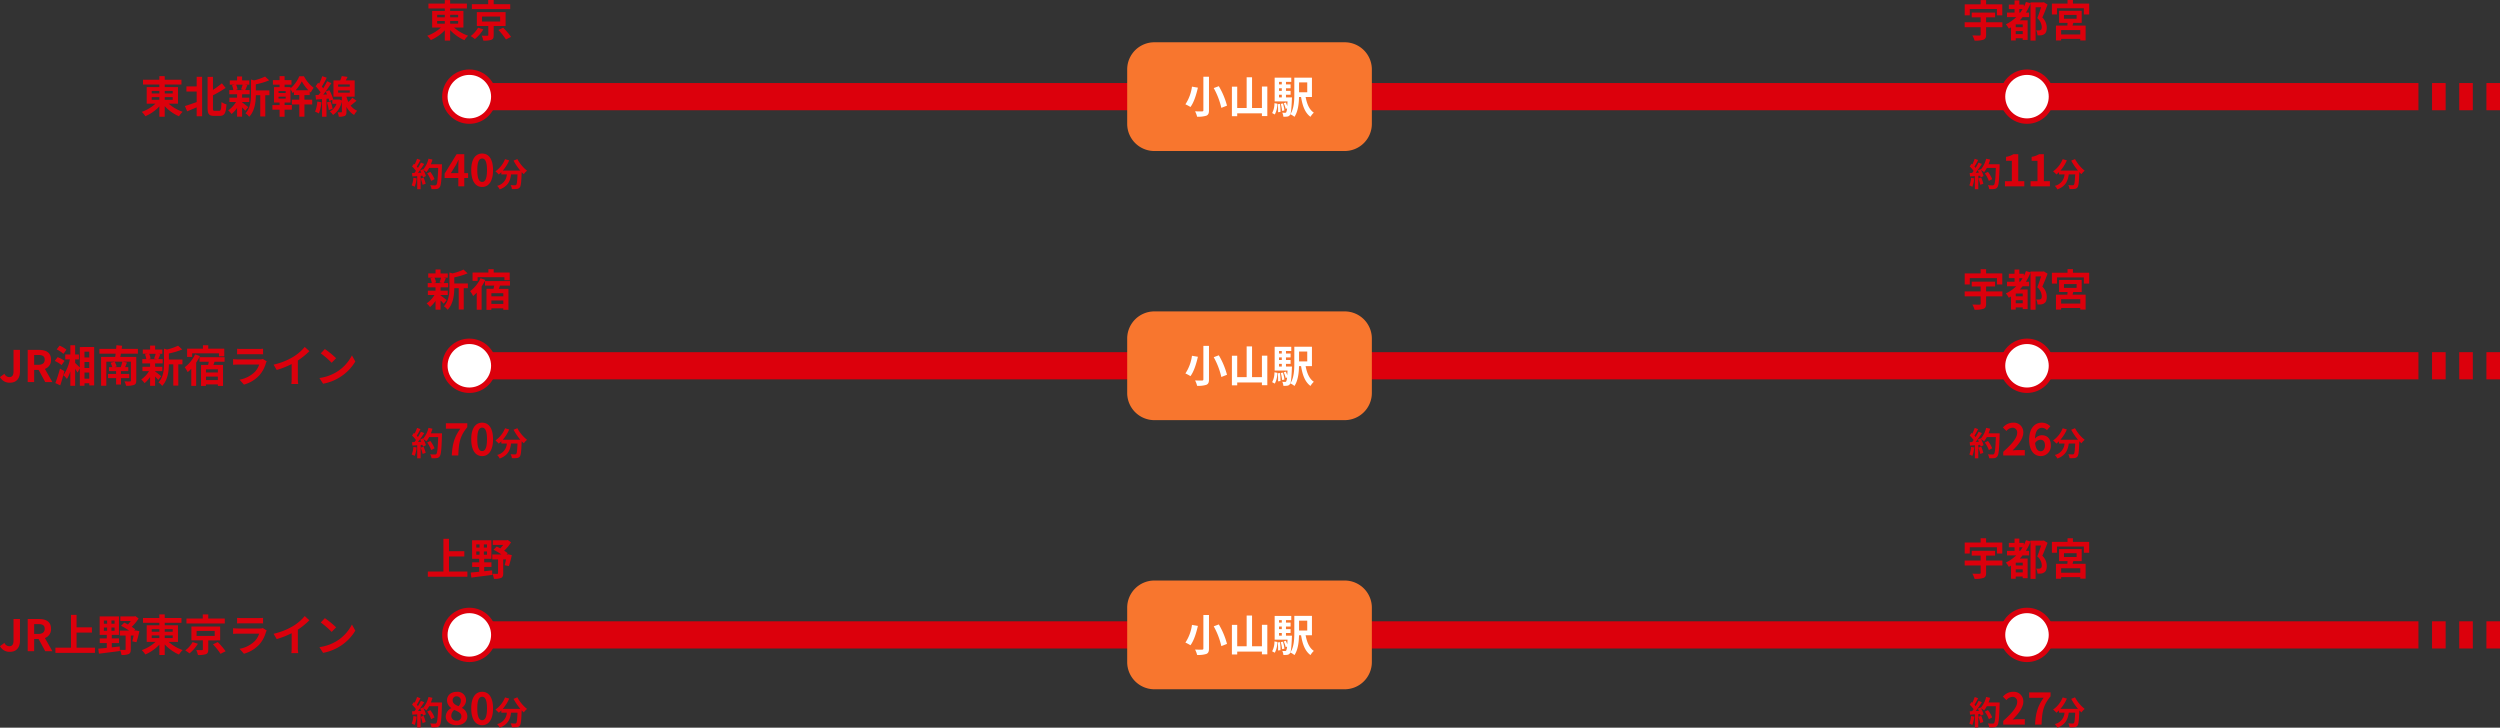 <svg xmlns="http://www.w3.org/2000/svg" width="919.648" height="267.68" viewBox="0 0 919.648 267.68">
  <rect x="0" y="0" width="919.648" height="267.68" fill="#333333" stroke="none"/>
  <g id="グループ_4957" data-name="グループ 4957" transform="translate(17338.648 -3136.448)">
    <path id="パス_5902" data-name="パス 5902" d="M-75.84-5.824h2.816v.976H-75.84Zm0-2.288h2.816v.944H-75.84Zm7.728,0v.944h-2.944v-.944Zm0,3.264h-2.944v-.976h2.944Zm1.936,1.424V-9.536h-4.88v-.912h6.16v-1.776h-6.16v-1.312h-1.968v1.312H-79.04v1.776h6.016v.912H-77.68v6.112h3.232A14.472,14.472,0,0,1-79.488-.4a10.417,10.417,0,0,1,1.312,1.6,15.613,15.613,0,0,0,5.152-3.616V1.392h1.968V-2.5a15.858,15.858,0,0,0,5.248,3.728,8.38,8.38,0,0,1,1.36-1.648,15.255,15.255,0,0,1-5.168-3.008Zm6.88-6.352h-3.776v1.9H-59.3V-4c-1.616.576-3.248,1.136-4.336,1.456l.848,1.952c1.04-.432,2.272-.944,3.488-1.472v3.28h2V-13.3h-2ZM-52.64-.8c-.576,0-.672-.112-.672-1.008V-6.48A47.3,47.3,0,0,0-48.656-9.2l-1.376-1.712a31.808,31.808,0,0,1-3.28,2.432v-4.8H-55.28V-1.84c0,2.256.528,2.912,2.352,2.912h2.144c1.792,0,2.256-1.168,2.448-4.224a5.6,5.6,0,0,1-1.824-.864C-50.272-1.44-50.368-.8-50.976-.8Zm10.256-9.616a11.96,11.96,0,0,1-.592,1.76l1.056.224h-3.136l.8-.224a6.309,6.309,0,0,0-.544-1.76Zm-.208,6.384h2.64v-1.6h-2.64V-6.864h2.784V-8.432h-1.616c.224-.48.48-1.12.768-1.808l-.928-.176h1.648v-1.552h-2.656v-1.456h-1.84v1.456H-47.12v1.552h1.792l-.976.224a7.213,7.213,0,0,1,.48,1.76H-47.3v1.568h2.864v1.232h-2.816v1.6h2.432A10.5,10.5,0,0,1-47.7-.944,7.032,7.032,0,0,1-46.464.4a11.3,11.3,0,0,0,2.032-2.256V1.36h1.84V-2.048A14.973,14.973,0,0,1-41.424-.8l1.1-1.36c-.368-.288-1.7-1.344-2.272-1.744Zm10.048-4.256h-4.992v-2.24A25.928,25.928,0,0,0-32.624-12l-1.52-1.392a18.668,18.668,0,0,1-4.064,1.408l-1.12-.32v5.552c0,2.208-.192,4.928-2.032,6.88A4.385,4.385,0,0,1-40,1.424c2.112-2.192,2.448-5.568,2.464-7.952H-35.9V1.3h1.84V-6.528h1.52Zm9.632-.048a14.811,14.811,0,0,0,2.288-3.3,15.344,15.344,0,0,0,2.416,3.3Zm-3.648.992h-2.624v-.72h2.624Zm0,2.064h-2.624V-6h2.624Zm6.9-1.312h1.936v-1.28c.144.128.272.24.416.352a10.92,10.92,0,0,1,1.04-1.744,12.416,12.416,0,0,1-3.552-4.224h-1.744A11.8,11.8,0,0,1-24.8-9.04V-9.5h-2.16v-.9h2.544v-1.664H-26.96v-1.488H-28.8v1.488h-2.464V-10.4H-28.8v.9h-2.048V-3.84H-28.8v.928h-2.64v1.7h2.64V1.392h1.84V-1.216h2.672v-1.7H-26.96V-3.84h2.16v-4.9a8.34,8.34,0,0,1,.784,1.424c.16-.128.336-.272.5-.416v1.136h1.968V-4.88h-2.736v1.76h2.736V1.36h1.888V-3.12H-16.8V-4.88h-2.864Zm4.736,2.4A11.661,11.661,0,0,1-15.744-.48a7.992,7.992,0,0,1,1.392.672,14.686,14.686,0,0,0,.944-4.128Zm3.52.336a11.846,11.846,0,0,1,.7,2.784L-9.3-1.52a11.724,11.724,0,0,0-.784-2.736ZM-7.264-8.3h4.288v.848H-7.264Zm0-2.192h4.288v.816H-7.264Zm5.232,4.88A15.864,15.864,0,0,1-3.488-4.032a11.227,11.227,0,0,1-.7-1.824V-6h3.008v-5.968h-3.3c.24-.4.48-.848.7-1.3l-2.144-.3a12.813,12.813,0,0,1-.56,1.6h-2.5V-6h3.088v1.408l-.96-.384-.288.048H-9.264l.176-.08A13.916,13.916,0,0,0-10.512-8.4l-1.344.56c.176.32.352.672.512,1.024l-1.392.08c1.008-1.28,2.1-2.864,2.976-4.208l-1.552-.72a25.794,25.794,0,0,1-1.44,2.592,8.048,8.048,0,0,0-.512-.624,36.021,36.021,0,0,0,1.808-3.264l-1.648-.576a19.633,19.633,0,0,1-1.152,2.768c-.128-.112-.256-.224-.368-.336l-.928,1.28a14.725,14.725,0,0,1,1.824,2.24c-.24.336-.48.656-.72.944l-1.152.064.192,1.648,2.224-.176v6.5h1.632V-5.232l.8-.064c.1.352.192.672.24.944l1.12-.512v1.488H-7.84A5.6,5.6,0,0,1-10.32-.528,6.812,6.812,0,0,1-9.136.736,7.789,7.789,0,0,0-5.888-4.288v3.84c0,.16-.048.208-.256.224-.176,0-.768,0-1.312-.016a6.579,6.579,0,0,1,.448,1.616,4.821,4.821,0,0,0,2.176-.288c.512-.256.64-.7.64-1.52V-2.256A7.4,7.4,0,0,0-1.392.736,8.541,8.541,0,0,1-.272-.816a6.2,6.2,0,0,1-2.4-1.9C-2-3.216-1.232-3.872-.5-4.48Z" transform="translate(-17207 3178)" fill="#dc000c"/>
    <path id="パス_5903" data-name="パス 5903" d="M-127.968.224c2.544,0,3.664-1.824,3.664-4.048V-11.84h-2.368v7.824c0,1.632-.544,2.192-1.584,2.192a2,2,0,0,1-1.76-1.232l-1.632,1.2A3.909,3.909,0,0,0-127.968.224Zm8.88-10.192h1.536c1.52,0,2.352.432,2.352,1.712,0,1.264-.832,1.9-2.352,1.9h-1.536ZM-112.368,0l-2.768-4.848a3.389,3.389,0,0,0,2.256-3.408c0-2.72-1.968-3.584-4.448-3.584h-4.128V0h2.368V-4.48h1.648L-115.008,0Zm5.168-11.92a10.866,10.866,0,0,0-2.528-1.488l-1.072,1.392a9.948,9.948,0,0,1,2.48,1.632Zm-.7,4.144a9.882,9.882,0,0,0-2.56-1.392l-1.04,1.392a10.76,10.76,0,0,1,2.5,1.536Zm-1.68,2.816a50.676,50.676,0,0,1-1.7,5.328l1.792.848c.528-1.584,1.088-3.5,1.52-5.248Zm9.008,3.7V-3.5h1.76v2.24Zm1.76-9.92v2.128h-1.76v-2.128Zm0,6h-1.76V-7.376h1.76Zm-3.472-7.712V-5.36c-.352-.368-1.168-1.168-1.728-1.68v-1.3h1.392V-10.16h-1.392v-3.392h-1.76v3.392h-1.872v1.824h1.7a15.461,15.461,0,0,1-2.384,5.808,8.3,8.3,0,0,1,1.3,1.392,12.028,12.028,0,0,0,1.264-2.8V1.376h1.76v-6.24a15.382,15.382,0,0,1,.88,1.392l.848-1.568V1.344h1.712v-.9h1.76v.768h1.792V-12.9Zm21.36,2.448v-1.776H-86.88c.048-.384.112-.784.16-1.152l-2.112-.192c-.016.416-.048.864-.08,1.344h-6.16v1.776H-89.1c-.048.432-.112.816-.176,1.2h-5.184V1.344h1.92V-7.5h5.9a14.9,14.9,0,0,1-.608,2h-2.336l.848-.24a9.612,9.612,0,0,0-.72-1.744l-1.5.368A11.949,11.949,0,0,1-90.336-5.5h-1.232v1.472h2.624v1.04H-91.9v1.536h2.96V.912h1.792V-1.456H-84.1V-2.992h-3.056v-1.04h2.7V-5.5h-1.168c.224-.512.448-1.088.672-1.68l-1.6-.32h3.056V-.576c0,.256-.08.336-.368.336-.24.016-1.248.016-2.016-.032a6.2,6.2,0,0,1,.608,1.616A8.587,8.587,0,0,0-82.4,1.072c.656-.272.88-.7.88-1.632V-9.248h-5.872c.08-.384.16-.768.224-1.2Zm6.544.032a11.959,11.959,0,0,1-.592,1.76l1.056.224h-3.136l.8-.224a6.309,6.309,0,0,0-.544-1.76Zm-.208,6.384h2.64v-1.6h-2.64V-6.864h2.784V-8.432h-1.616c.224-.48.48-1.12.768-1.808l-.928-.176h1.648v-1.552h-2.656v-1.456h-1.84v1.456H-79.12v1.552h1.792l-.976.224a7.214,7.214,0,0,1,.48,1.76H-79.3v1.568h2.864v1.232h-2.816v1.6h2.432A10.5,10.5,0,0,1-79.7-.944,7.032,7.032,0,0,1-78.464.4a11.3,11.3,0,0,0,2.032-2.256V1.36h1.84V-2.048A14.974,14.974,0,0,1-73.424-.8l1.1-1.36c-.368-.288-1.7-1.344-2.272-1.744Zm10.048-4.256h-4.992v-2.24A25.928,25.928,0,0,0-64.624-12l-1.52-1.392a18.668,18.668,0,0,1-4.064,1.408l-1.12-.32v5.552c0,2.208-.192,4.928-2.032,6.88A4.385,4.385,0,0,1-72,1.424c2.112-2.192,2.448-5.568,2.464-7.952H-67.9V1.3h1.84V-6.528h1.52Zm3.584-2.3H-51.1v1.12h1.952V-12.3H-55.04v-1.232h-1.952V-12.3h-5.824v3.056h1.856Zm1.072.4A12.285,12.285,0,0,1-63.7-5.456a12.2,12.2,0,0,1,1.088,1.792A11.771,11.771,0,0,0-61.28-4.9V1.392h1.792V-7.152a18.471,18.471,0,0,0,1.376-2.432Zm8.384,6.64h-4.384V-4.7H-51.5Zm-4.384,2.8V-2.016H-51.5V-.752Zm6.848-6.736V-9.152h-9.216v1.664h3.408c-.08.4-.176.8-.256,1.184H-57.7V1.424h1.808V.864H-51.5v.544h1.888V-6.3h-3.536l.432-1.184Zm14.08-1.024a3.375,3.375,0,0,1-1.168.16h-7.92c-.5,0-1.184-.032-1.856-.1v2.08c.672-.064,1.472-.08,1.856-.08h7.728A6.941,6.941,0,0,1-37.968-3.68,10.783,10.783,0,0,1-43.52-.88l1.6,1.808a11.981,11.981,0,0,0,5.712-3.456A11.5,11.5,0,0,0-33.84-6.96a5.928,5.928,0,0,1,.3-.672Zm-9.472-1.7c.464-.032,1.152-.048,1.664-.048h6.128c.576,0,1.328.016,1.76.048v-2.064a15.085,15.085,0,0,1-1.728.08h-6.16a13.487,13.487,0,0,1-1.664-.08ZM-22.08-7.936a26.143,26.143,0,0,0,4.24-3.44l-1.712-1.552a16.887,16.887,0,0,1-4.176,3.616,24.581,24.581,0,0,1-7.28,2.9l1.152,1.952a31.282,31.282,0,0,0,5.5-2.176v5.248A17.918,17.918,0,0,1-24.464.7h2.528a11,11,0,0,1-.144-2.1Zm9.936-4.224-1.5,1.6a33.268,33.268,0,0,1,4,3.456l1.632-1.68A33.6,33.6,0,0,0-12.144-12.16Zm-2,10.656L-12.8.608A17.327,17.327,0,0,0-6.864-1.648a17.014,17.014,0,0,0,5.92-5.92L-2.192-9.824A15.172,15.172,0,0,1-8.016-3.6,16.491,16.491,0,0,1-14.144-1.5Z" transform="translate(-17207 3277)" fill="#dc000c"/>
    <path id="パス_5917" data-name="パス 5917" d="M-127.968.224c2.544,0,3.664-1.824,3.664-4.048V-11.84h-2.368v7.824c0,1.632-.544,2.192-1.584,2.192a2,2,0,0,1-1.76-1.232l-1.632,1.2A3.909,3.909,0,0,0-127.968.224Zm8.88-10.192h1.536c1.52,0,2.352.432,2.352,1.712,0,1.264-.832,1.9-2.352,1.9h-1.536ZM-112.368,0l-2.768-4.848a3.389,3.389,0,0,0,2.256-3.408c0-2.72-1.968-3.584-4.448-3.584h-4.128V0h2.368V-4.48h1.648L-115.008,0Zm8.88-1.312V-6.848h5.648V-8.784h-5.648V-13.36h-2.048V-1.312h-5.728V.608H-96.72v-1.92ZM-93.44-8.7h1.2v1.2h-1.2Zm0-2.592h1.2v1.184h-1.2Zm3.936,1.184h-1.152V-11.3H-89.5Zm0,2.608h-1.152V-8.7H-89.5Zm-1.024,4.512h2.656V-4.7h-2.656V-6h2.64v-6.816h-7.1V-6h2.624v1.3H-94.96v1.712h2.592v1.76c-1.184.128-2.256.208-3.12.288l.224,1.856c2.08-.272,4.976-.608,7.7-.992l-.048-1.664c-.976.112-1.952.224-2.912.32Zm8.864-4.64-.272.048H-82.3l.416-.464c-.352-.288-.816-.592-1.3-.928a15.641,15.641,0,0,0,2.528-3.072l-1.2-.864-.416.1h-5.1V-11.1h3.84a14.041,14.041,0,0,1-1.056,1.28c-.464-.256-.928-.48-1.36-.672L-87.12-9.328a20.184,20.184,0,0,1,2.928,1.744h-3.36v1.808h2.112V-.72c0,.208-.08.256-.32.256-.224.016-1.04.016-1.76-.032a7.379,7.379,0,0,1,.56,1.872,6.279,6.279,0,0,0,2.624-.32c.624-.288.8-.816.8-1.728v-5.1h1.04c-.16.8-.336,1.584-.5,2.144l1.536.32A32.414,32.414,0,0,0-80.384-7.36Zm5.824,1.808h2.816v.976H-75.84Zm0-2.288h2.816v.944H-75.84Zm7.728,0v.944h-2.944v-.944Zm0,3.264h-2.944v-.976h2.944Zm1.936,1.424V-9.536h-4.88v-.912h6.16v-1.776h-6.16v-1.312h-1.968v1.312H-79.04v1.776h6.016v.912H-77.68v6.112h3.232A14.472,14.472,0,0,1-79.488-.4a10.417,10.417,0,0,1,1.312,1.6,15.613,15.613,0,0,0,5.152-3.616V1.392h1.968V-2.5a15.858,15.858,0,0,0,5.248,3.728,8.38,8.38,0,0,1,1.36-1.648,15.255,15.255,0,0,1-5.168-3.008Zm17.216-8.592h-6.08v-1.536h-2.016v1.536h-6v1.808h14.1ZM-60.8-3.36A9.767,9.767,0,0,1-63.5-.288a13.831,13.831,0,0,1,1.552,1.1,14.5,14.5,0,0,0,3.1-3.552Zm1.472-4.1h6.656v1.84h-6.656Zm8.672,3.472v-5.1H-61.232v5.1h4.208V-.672c0,.208-.064.256-.352.272-.256.016-1.264,0-2.08-.032a7.64,7.64,0,0,1,.608,1.824A8.714,8.714,0,0,0-55.92,1.1c.7-.272.88-.752.88-1.712V-3.984ZM-53.3-2.528A24.068,24.068,0,0,1-50.528.96l1.872-.944a25.334,25.334,0,0,0-2.9-3.376ZM-34.96-8.512a3.375,3.375,0,0,1-1.168.16h-7.92c-.5,0-1.184-.032-1.856-.1v2.08c.672-.064,1.472-.08,1.856-.08h7.728A6.941,6.941,0,0,1-37.968-3.68,10.783,10.783,0,0,1-43.52-.88l1.6,1.808a11.981,11.981,0,0,0,5.712-3.456A11.5,11.5,0,0,0-33.84-6.96a5.928,5.928,0,0,1,.3-.672Zm-9.472-1.7c.464-.032,1.152-.048,1.664-.048h6.128c.576,0,1.328.016,1.76.048v-2.064a15.085,15.085,0,0,1-1.728.08h-6.16a13.487,13.487,0,0,1-1.664-.08ZM-22.08-7.936a26.143,26.143,0,0,0,4.24-3.44l-1.712-1.552a16.887,16.887,0,0,1-4.176,3.616,24.581,24.581,0,0,1-7.28,2.9l1.152,1.952a31.282,31.282,0,0,0,5.5-2.176v5.248A17.918,17.918,0,0,1-24.464.7h2.528a11,11,0,0,1-.144-2.1Zm9.936-4.224-1.5,1.6a33.268,33.268,0,0,1,4,3.456l1.632-1.68A33.6,33.6,0,0,0-12.144-12.16Zm-2,10.656L-12.8.608A17.327,17.327,0,0,0-6.864-1.648a17.014,17.014,0,0,0,5.92-5.92L-2.192-9.824A15.172,15.172,0,0,1-8.016-3.6,16.491,16.491,0,0,1-14.144-1.5Z" transform="translate(-17207 3376)" fill="#dc000c"/>
    <path id="パス_5904" data-name="パス 5904" d="M0,0H717V10H0Z" transform="translate(-17166 3167)" fill="#dc000c"/>
    <path id="パス_5929" data-name="パス 5929" d="M0,0H5V10H0Z" transform="translate(-16444 3167)" fill="#dc000c"/>
    <path id="パス_5930" data-name="パス 5930" d="M0,0H5V10H0Z" transform="translate(-16434 3167)" fill="#dc000c"/>
    <path id="パス_5936" data-name="パス 5936" d="M0,0H5V10H0Z" transform="translate(-16424 3167)" fill="#dc000c"/>
    <path id="パス_5905" data-name="パス 5905" d="M0,0H717V10H0Z" transform="translate(-17166 3266)" fill="#dc000c"/>
    <path id="パス_5931" data-name="パス 5931" d="M0,0H5V10H0Z" transform="translate(-16444 3266)" fill="#dc000c"/>
    <path id="パス_5932" data-name="パス 5932" d="M0,0H5V10H0Z" transform="translate(-16434 3266)" fill="#dc000c"/>
    <path id="パス_5937" data-name="パス 5937" d="M0,0H5V10H0Z" transform="translate(-16424 3266)" fill="#dc000c"/>
    <path id="パス_5933" data-name="パス 5933" d="M0,0H717V10H0Z" transform="translate(-17166 3365)" fill="#dc000c"/>
    <path id="パス_5934" data-name="パス 5934" d="M0,0H5V10H0Z" transform="translate(-16444 3365)" fill="#dc000c"/>
    <path id="パス_5935" data-name="パス 5935" d="M0,0H5V10H0Z" transform="translate(-16434 3365)" fill="#dc000c"/>
    <path id="パス_5938" data-name="パス 5938" d="M0,0H5V10H0Z" transform="translate(-16424 3365)" fill="#dc000c"/>
    <path id="パス_5906" data-name="パス 5906" d="M10,0H80A10,10,0,0,1,90,10V30A10,10,0,0,1,80,40H10A10,10,0,0,1,0,30V10A10,10,0,0,1,10,0Z" transform="translate(-16924 3152)" fill="#f8762e"/>
    <path id="パス_5907" data-name="パス 5907" d="M10,0H80A10,10,0,0,1,90,10V30A10,10,0,0,1,80,40H10A10,10,0,0,1,0,30V10A10,10,0,0,1,10,0Z" transform="translate(-16924 3251)" fill="#f8762e"/>
    <path id="パス_5918" data-name="パス 5918" d="M10,0H80A10,10,0,0,1,90,10V30A10,10,0,0,1,80,40H10A10,10,0,0,1,0,30V10A10,10,0,0,1,10,0Z" transform="translate(-16924 3350)" fill="#f8762e"/>
    <path id="パス_5908" data-name="パス 5908" d="M-16.976-13.328V-.992c0,.3-.128.416-.48.416-.352.016-1.536.016-2.576-.032a8.562,8.562,0,0,1,.752,1.984,9.784,9.784,0,0,0,3.392-.368c.7-.3.976-.832.976-2V-13.328Zm3.808,4.176a27.509,27.509,0,0,1,2.8,7.28l2.08-.816A27.982,27.982,0,0,0-11.3-9.856Zm-8-.528a15.494,15.494,0,0,1-2.416,6.5,16.025,16.025,0,0,1,1.856.992c1.328-1.76,2.192-4.736,2.736-7.12ZM4.56-9.712v7.888H.928v-11.3H-1.056v11.3H-4.528V-9.68H-6.48V1.2h1.952V.144H4.56V1.152H6.544V-9.712ZM9.3.56a8.08,8.08,0,0,0,.928-3.968L9.168-3.6A7.472,7.472,0,0,1,8.32.032Zm1.088-3.792A18.939,18.939,0,0,1,10.5-.272l.88-.112A15.848,15.848,0,0,0,11.2-3.328Zm1.1-.112a13.1,13.1,0,0,1,.5,2.592l.848-.16a12.82,12.82,0,0,0-.544-2.576Zm-.64-3.36h1.024v.992H10.848Zm1.024-4.736v.928H10.848v-.928Zm0,3.312H10.848v-.944h1.024Zm1.536,2.416V-6.7h1.7V-8.128h-1.7v-.944h1.7v-1.44h-1.7v-.928H15.36v-1.536H9.248V-4.24h4.736c-.032.656-.064,1.216-.1,1.7a11.636,11.636,0,0,0-.544-1.3l-.768.256a8.808,8.808,0,0,1,.736,2.08l.5-.192a3.515,3.515,0,0,1-.32,1.44.45.45,0,0,1-.432.192,9.149,9.149,0,0,1-1.008-.048,3.955,3.955,0,0,1,.4,1.488,7.765,7.765,0,0,0,1.44-.048,1.349,1.349,0,0,0,.96-.56c.384-.48.576-2,.736-5.84.016-.208.032-.64.032-.64Zm7.824-5.52V-7.6H18.224v-3.632Zm1.728,5.36v-7.12H16.48v6.144c0,2.32-.112,5.3-1.472,7.328a6.947,6.947,0,0,1,1.52.944c1.312-1.92,1.632-4.88,1.68-7.3h.752c.528,3.264,1.456,5.84,3.472,7.3A6.346,6.346,0,0,1,23.664-.112C22-1.184,21.1-3.344,20.64-5.872Z" transform="translate(-16879 3178)" fill="#fff"/>
    <path id="パス_5909" data-name="パス 5909" d="M-16.976-13.328V-.992c0,.3-.128.416-.48.416-.352.016-1.536.016-2.576-.032a8.562,8.562,0,0,1,.752,1.984,9.784,9.784,0,0,0,3.392-.368c.7-.3.976-.832.976-2V-13.328Zm3.808,4.176a27.509,27.509,0,0,1,2.8,7.28l2.08-.816A27.982,27.982,0,0,0-11.3-9.856Zm-8-.528a15.494,15.494,0,0,1-2.416,6.5,16.025,16.025,0,0,1,1.856.992c1.328-1.76,2.192-4.736,2.736-7.12ZM4.56-9.712v7.888H.928v-11.3H-1.056v11.3H-4.528V-9.68H-6.48V1.2h1.952V.144H4.56V1.152H6.544V-9.712ZM9.3.56a8.08,8.08,0,0,0,.928-3.968L9.168-3.6A7.472,7.472,0,0,1,8.32.032Zm1.088-3.792A18.939,18.939,0,0,1,10.5-.272l.88-.112A15.848,15.848,0,0,0,11.2-3.328Zm1.1-.112a13.1,13.1,0,0,1,.5,2.592l.848-.16a12.82,12.82,0,0,0-.544-2.576Zm-.64-3.36h1.024v.992H10.848Zm1.024-4.736v.928H10.848v-.928Zm0,3.312H10.848v-.944h1.024Zm1.536,2.416V-6.7h1.7V-8.128h-1.7v-.944h1.7v-1.44h-1.7v-.928H15.36v-1.536H9.248V-4.24h4.736c-.032.656-.064,1.216-.1,1.7a11.636,11.636,0,0,0-.544-1.3l-.768.256a8.808,8.808,0,0,1,.736,2.08l.5-.192a3.515,3.515,0,0,1-.32,1.44.45.45,0,0,1-.432.192,9.149,9.149,0,0,1-1.008-.048,3.955,3.955,0,0,1,.4,1.488,7.765,7.765,0,0,0,1.44-.048,1.349,1.349,0,0,0,.96-.56c.384-.48.576-2,.736-5.84.016-.208.032-.64.032-.64Zm7.824-5.52V-7.6H18.224v-3.632Zm1.728,5.36v-7.12H16.48v6.144c0,2.32-.112,5.3-1.472,7.328a6.947,6.947,0,0,1,1.52.944c1.312-1.92,1.632-4.88,1.68-7.3h.752c.528,3.264,1.456,5.84,3.472,7.3A6.346,6.346,0,0,1,23.664-.112C22-1.184,21.1-3.344,20.64-5.872Z" transform="translate(-16879 3277)" fill="#fff"/>
    <path id="パス_5919" data-name="パス 5919" d="M-16.976-13.328V-.992c0,.3-.128.416-.48.416-.352.016-1.536.016-2.576-.032a8.562,8.562,0,0,1,.752,1.984,9.784,9.784,0,0,0,3.392-.368c.7-.3.976-.832.976-2V-13.328Zm3.808,4.176a27.509,27.509,0,0,1,2.8,7.28l2.08-.816A27.982,27.982,0,0,0-11.3-9.856Zm-8-.528a15.494,15.494,0,0,1-2.416,6.5,16.025,16.025,0,0,1,1.856.992c1.328-1.76,2.192-4.736,2.736-7.12ZM4.56-9.712v7.888H.928v-11.3H-1.056v11.3H-4.528V-9.68H-6.48V1.2h1.952V.144H4.56V1.152H6.544V-9.712ZM9.3.56a8.08,8.08,0,0,0,.928-3.968L9.168-3.6A7.472,7.472,0,0,1,8.32.032Zm1.088-3.792A18.939,18.939,0,0,1,10.5-.272l.88-.112A15.848,15.848,0,0,0,11.2-3.328Zm1.1-.112a13.1,13.1,0,0,1,.5,2.592l.848-.16a12.82,12.82,0,0,0-.544-2.576Zm-.64-3.36h1.024v.992H10.848Zm1.024-4.736v.928H10.848v-.928Zm0,3.312H10.848v-.944h1.024Zm1.536,2.416V-6.7h1.7V-8.128h-1.7v-.944h1.7v-1.44h-1.7v-.928H15.36v-1.536H9.248V-4.24h4.736c-.032.656-.064,1.216-.1,1.7a11.636,11.636,0,0,0-.544-1.3l-.768.256a8.808,8.808,0,0,1,.736,2.08l.5-.192a3.515,3.515,0,0,1-.32,1.44.45.45,0,0,1-.432.192,9.149,9.149,0,0,1-1.008-.048,3.955,3.955,0,0,1,.4,1.488,7.765,7.765,0,0,0,1.44-.048,1.349,1.349,0,0,0,.96-.56c.384-.48.576-2,.736-5.84.016-.208.032-.64.032-.64Zm7.824-5.52V-7.6H18.224v-3.632Zm1.728,5.36v-7.12H16.48v6.144c0,2.32-.112,5.3-1.472,7.328a6.947,6.947,0,0,1,1.52.944c1.312-1.92,1.632-4.88,1.68-7.3h.752c.528,3.264,1.456,5.84,3.472,7.3A6.346,6.346,0,0,1,23.664-.112C22-1.184,21.1-3.344,20.64-5.872Z" transform="translate(-16879 3376)" fill="#fff"/>
    <g id="パス_5910" data-name="パス 5910" transform="translate(-17176 3162)" fill="#fff">
      <path d="M 10 19 C 5.037 19 1 14.963 1 10 C 1 5.037 5.037 1 10 1 C 14.963 1 19 5.037 19 10 C 19 14.963 14.963 19 10 19 Z" stroke="none"/>
      <path d="M 10 2 C 5.589 2 2 5.589 2 10 C 2 14.411 5.589 18 10 18 C 14.411 18 18 14.411 18 10 C 18 5.589 14.411 2 10 2 M 10 0 C 15.523 0 20 4.477 20 10 C 20 15.523 15.523 20 10 20 C 4.477 20 0 15.523 0 10 C 0 4.477 4.477 0 10 0 Z" stroke="none" fill="#dc000c"/>
    </g>
    <g id="パス_5911" data-name="パス 5911" transform="translate(-17176 3261)" fill="#fff">
      <path d="M 10 19 C 5.037 19 1 14.963 1 10 C 1 5.037 5.037 1 10 1 C 14.963 1 19 5.037 19 10 C 19 14.963 14.963 19 10 19 Z" stroke="none"/>
      <path d="M 10 2 C 5.589 2 2 5.589 2 10 C 2 14.411 5.589 18 10 18 C 14.411 18 18 14.411 18 10 C 18 5.589 14.411 2 10 2 M 10 0 C 15.523 0 20 4.477 20 10 C 20 15.523 15.523 20 10 20 C 4.477 20 0 15.523 0 10 C 0 4.477 4.477 0 10 0 Z" stroke="none" fill="#dc000c"/>
    </g>
    <g id="パス_5920" data-name="パス 5920" transform="translate(-17176 3360)" fill="#fff">
      <path d="M 10 19 C 5.037 19 1 14.963 1 10 C 1 5.037 5.037 1 10 1 C 14.963 1 19 5.037 19 10 C 19 14.963 14.963 19 10 19 Z" stroke="none"/>
      <path d="M 10 2 C 5.589 2 2 5.589 2 10 C 2 14.411 5.589 18 10 18 C 14.411 18 18 14.411 18 10 C 18 5.589 14.411 2 10 2 M 10 0 C 15.523 0 20 4.477 20 10 C 20 15.523 15.523 20 10 20 C 4.477 20 0 15.523 0 10 C 0 4.477 4.477 0 10 0 Z" stroke="none" fill="#dc000c"/>
    </g>
    <g id="パス_5921" data-name="パス 5921" transform="translate(-16603 3162)" fill="#fff">
      <path d="M 10 19 C 5.037 19 1 14.963 1 10 C 1 5.037 5.037 1 10 1 C 14.963 1 19 5.037 19 10 C 19 14.963 14.963 19 10 19 Z" stroke="none"/>
      <path d="M 10 2 C 5.589 2 2 5.589 2 10 C 2 14.411 5.589 18 10 18 C 14.411 18 18 14.411 18 10 C 18 5.589 14.411 2 10 2 M 10 0 C 15.523 0 20 4.477 20 10 C 20 15.523 15.523 20 10 20 C 4.477 20 0 15.523 0 10 C 0 4.477 4.477 0 10 0 Z" stroke="none" fill="#dc000c"/>
    </g>
    <g id="パス_5922" data-name="パス 5922" transform="translate(-16603 3261)" fill="#fff">
      <path d="M 10 19 C 5.037 19 1 14.963 1 10 C 1 5.037 5.037 1 10 1 C 14.963 1 19 5.037 19 10 C 19 14.963 14.963 19 10 19 Z" stroke="none"/>
      <path d="M 10 2 C 5.589 2 2 5.589 2 10 C 2 14.411 5.589 18 10 18 C 14.411 18 18 14.411 18 10 C 18 5.589 14.411 2 10 2 M 10 0 C 15.523 0 20 4.477 20 10 C 20 15.523 15.523 20 10 20 C 4.477 20 0 15.523 0 10 C 0 4.477 4.477 0 10 0 Z" stroke="none" fill="#dc000c"/>
    </g>
    <g id="パス_5923" data-name="パス 5923" transform="translate(-16603 3360)" fill="#fff">
      <path d="M 10 19 C 5.037 19 1 14.963 1 10 C 1 5.037 5.037 1 10 1 C 14.963 1 19 5.037 19 10 C 19 14.963 14.963 19 10 19 Z" stroke="none"/>
      <path d="M 10 2 C 5.589 2 2 5.589 2 10 C 2 14.411 5.589 18 10 18 C 14.411 18 18 14.411 18 10 C 18 5.589 14.411 2 10 2 M 10 0 C 15.523 0 20 4.477 20 10 C 20 15.523 15.523 20 10 20 C 4.477 20 0 15.523 0 10 C 0 4.477 4.477 0 10 0 Z" stroke="none" fill="#dc000c"/>
    </g>
    <path id="パス_5912" data-name="パス 5912" d="M-11.84-5.824h2.816v.976H-11.84Zm0-2.288h2.816v.944H-11.84Zm7.728,0v.944H-7.056v-.944Zm0,3.264H-7.056v-.976h2.944Zm1.936,1.424V-9.536h-4.88v-.912H-.9v-1.776h-6.16v-1.312H-9.024v1.312H-15.04v1.776h6.016v.912H-13.68v6.112h3.232A14.472,14.472,0,0,1-15.488-.4a10.417,10.417,0,0,1,1.312,1.6A15.613,15.613,0,0,0-9.024-2.416V1.392h1.968V-2.5A15.858,15.858,0,0,0-1.808,1.232,8.38,8.38,0,0,1-.448-.416,15.255,15.255,0,0,1-5.616-3.424ZM15.04-12.016H8.96v-1.536H6.944v1.536h-6v1.808h14.1ZM3.2-3.36A9.767,9.767,0,0,1,.5-.288,13.831,13.831,0,0,1,2.048.816a14.5,14.5,0,0,0,3.1-3.552Zm1.472-4.1h6.656v1.84H4.672Zm8.672,3.472v-5.1H2.768v5.1H6.976V-.672c0,.208-.064.256-.352.272-.256.016-1.264,0-2.08-.032a7.64,7.64,0,0,1,.608,1.824A8.714,8.714,0,0,0,8.08,1.1c.7-.272.88-.752.88-1.712V-3.984ZM10.7-2.528A24.068,24.068,0,0,1,13.472.96L15.344.016a25.334,25.334,0,0,0-2.9-3.376Z" transform="translate(-17166 3150)" fill="#dc000c"/>
    <path id="パス_5913" data-name="パス 5913" d="M-10.384-10.416a11.96,11.96,0,0,1-.592,1.76l1.056.224h-3.136l.8-.224a6.309,6.309,0,0,0-.544-1.76Zm-.208,6.384h2.64v-1.6h-2.64V-6.864h2.784V-8.432H-9.424c.224-.48.48-1.12.768-1.808l-.928-.176h1.648v-1.552h-2.656v-1.456h-1.84v1.456H-15.12v1.552h1.792l-.976.224a7.213,7.213,0,0,1,.48,1.76H-15.3v1.568h2.864v1.232h-2.816v1.6h2.432A10.5,10.5,0,0,1-15.7-.944,7.032,7.032,0,0,1-14.464.4a11.3,11.3,0,0,0,2.032-2.256V1.36h1.84V-2.048A14.974,14.974,0,0,1-9.424-.8l1.1-1.36c-.368-.288-1.7-1.344-2.272-1.744ZM-.544-8.288H-5.536v-2.24A25.928,25.928,0,0,0-.624-12l-1.52-1.392a18.668,18.668,0,0,1-4.064,1.408l-1.12-.32v5.552c0,2.208-.192,4.928-2.032,6.88A4.385,4.385,0,0,1-8,1.424C-5.888-.768-5.552-4.144-5.536-6.528H-3.9V1.3h1.84V-6.528h1.52Zm3.584-2.3H12.9v1.12h1.952V-12.3H8.96v-1.232H7.008V-12.3H1.184v3.056H3.04Zm1.072.4A12.285,12.285,0,0,1,.3-5.456,12.2,12.2,0,0,1,1.392-3.664,11.772,11.772,0,0,0,2.72-4.9V1.392H4.512V-7.152A18.471,18.471,0,0,0,5.888-9.584ZM12.5-3.552H8.112V-4.7H12.5ZM8.112-.752V-2.016H12.5V-.752ZM14.96-7.488V-9.152H5.744v1.664H9.152c-.08.4-.176.8-.256,1.184H6.3V1.424H8.112V.864H12.5v.544h1.888V-6.3H10.848l.432-1.184Z" transform="translate(-17166 3249)" fill="#dc000c"/>
    <path id="パス_5914" data-name="パス 5914" d="M-7.488-1.312V-6.848H-1.84V-8.784H-7.488V-13.36H-9.536V-1.312h-5.728V.608H-.72v-1.92ZM2.56-8.7h1.2v1.2H2.56Zm0-2.592h1.2v1.184H2.56ZM6.5-10.112H5.344V-11.3H6.5ZM6.5-7.5H5.344V-8.7H6.5ZM5.472-2.992H8.128V-4.7H5.472V-6h2.64v-6.816h-7.1V-6H3.632v1.3H1.04v1.712H3.632v1.76c-1.184.128-2.256.208-3.12.288L.736.912C2.816.64,5.712.3,8.432-.08L8.384-1.744c-.976.112-1.952.224-2.912.32Zm8.864-4.64-.272.048H13.7l.416-.464c-.352-.288-.816-.592-1.3-.928a15.641,15.641,0,0,0,2.528-3.072l-1.2-.864-.416.1h-5.1V-11.1h3.84a14.041,14.041,0,0,1-1.056,1.28c-.464-.256-.928-.48-1.36-.672L8.88-9.328a20.184,20.184,0,0,1,2.928,1.744H8.448v1.808H10.56V-.72c0,.208-.08.256-.32.256C10.016-.448,9.2-.448,8.48-.5a7.379,7.379,0,0,1,.56,1.872,6.279,6.279,0,0,0,2.624-.32c.624-.288.8-.816.8-1.728v-5.1H13.5c-.16.8-.336,1.584-.5,2.144l1.536.32A32.415,32.415,0,0,0,15.616-7.36Z" transform="translate(-17166 3348)" fill="#dc000c"/>
    <path id="パス_5924" data-name="パス 5924" d="M-21.04-10.24h9.984v2.32h1.968v-4.048H-15.04v-1.568h-2.016v1.568h-5.856V-7.92h1.872ZM-9.056-5.36H-15.04V-7.168h3.3v-1.76h-8.592v1.76h3.28V-5.36h-5.872v1.808h5.872v2.72c0,.272-.112.336-.448.352-.336,0-1.568,0-2.592-.048a8.4,8.4,0,0,1,.8,1.92,9.537,9.537,0,0,0,3.248-.336C-15.28.768-15.04.272-15.04-.8V-3.552h5.984Zm6.24-3.552v-1.312h1.2c-.288.464-.576.9-.88,1.312Zm1.248,5.36H-4.144V-4.576h2.576ZM-4.144-.992V-2.128h2.576V-.992ZM6.192-12.736l-.288.064H1.3v.3l-1.68-.464a15.144,15.144,0,0,1-.784,1.792v-.816H-2.816v-1.552h-1.76v1.552h-2.1v1.632h2.1v1.312H-7.36v1.664h3.408a14.819,14.819,0,0,1-3.824,2.64,9.779,9.779,0,0,1,1.1,1.584c.256-.144.528-.3.8-.48V1.344h1.728V.528h2.576v.608H.24V-6.08H-2.64c.352-.384.688-.752,1.024-1.168H.768V-8.912H-.416A19.393,19.393,0,0,0,1.3-12.32v13.7H3.168V-10.88H5.2c-.4,1.232-.944,2.848-1.408,4A4.6,4.6,0,0,1,5.44-3.6c0,.528-.112.912-.416,1.088a1.305,1.305,0,0,1-.64.144A7.515,7.515,0,0,1,3.376-2.4a4.626,4.626,0,0,1,.48,1.84A7.908,7.908,0,0,0,5.248-.576a2.421,2.421,0,0,0,1.12-.432c.64-.416.9-1.2.9-2.4A5.126,5.126,0,0,0,5.632-7.12c.656-1.408,1.36-3.216,1.936-4.752ZM19.6-.864H12.56V-2.5H19.6Zm-6-7.2h4.656v1.408H13.6Zm3.424,2.928h3.1V-9.568h-8.32v4.432h3.12c-.016.32-.048.672-.08.992H10.656V1.344h1.9V.752H19.6v.576h1.968V-4.144H16.752ZM16.9-12.224v-1.328H14.912v1.328H9.168v4h1.856V-10.5h9.9v2.272H22.88v-4Z" transform="translate(-16593 3150)" fill="#dc000c"/>
    <path id="パス_5925" data-name="パス 5925" d="M-21.04-10.24h9.984v2.32h1.968v-4.048H-15.04v-1.568h-2.016v1.568h-5.856V-7.92h1.872ZM-9.056-5.36H-15.04V-7.168h3.3v-1.76h-8.592v1.76h3.28V-5.36h-5.872v1.808h5.872v2.72c0,.272-.112.336-.448.352-.336,0-1.568,0-2.592-.048a8.4,8.4,0,0,1,.8,1.92,9.537,9.537,0,0,0,3.248-.336C-15.28.768-15.04.272-15.04-.8V-3.552h5.984Zm6.24-3.552v-1.312h1.2c-.288.464-.576.9-.88,1.312Zm1.248,5.36H-4.144V-4.576h2.576ZM-4.144-.992V-2.128h2.576V-.992ZM6.192-12.736l-.288.064H1.3v.3l-1.68-.464a15.144,15.144,0,0,1-.784,1.792v-.816H-2.816v-1.552h-1.76v1.552h-2.1v1.632h2.1v1.312H-7.36v1.664h3.408a14.819,14.819,0,0,1-3.824,2.64,9.779,9.779,0,0,1,1.1,1.584c.256-.144.528-.3.8-.48V1.344h1.728V.528h2.576v.608H.24V-6.08H-2.64c.352-.384.688-.752,1.024-1.168H.768V-8.912H-.416A19.393,19.393,0,0,0,1.3-12.32v13.7H3.168V-10.88H5.2c-.4,1.232-.944,2.848-1.408,4A4.6,4.6,0,0,1,5.44-3.6c0,.528-.112.912-.416,1.088a1.305,1.305,0,0,1-.64.144A7.515,7.515,0,0,1,3.376-2.4a4.626,4.626,0,0,1,.48,1.84A7.908,7.908,0,0,0,5.248-.576a2.421,2.421,0,0,0,1.12-.432c.64-.416.9-1.2.9-2.4A5.126,5.126,0,0,0,5.632-7.12c.656-1.408,1.36-3.216,1.936-4.752ZM19.6-.864H12.56V-2.5H19.6Zm-6-7.2h4.656v1.408H13.6Zm3.424,2.928h3.1V-9.568h-8.32v4.432h3.12c-.016.32-.048.672-.08.992H10.656V1.344h1.9V.752H19.6v.576h1.968V-4.144H16.752ZM16.9-12.224v-1.328H14.912v1.328H9.168v4h1.856V-10.5h9.9v2.272H22.88v-4Z" transform="translate(-16593 3249)" fill="#dc000c"/>
    <path id="パス_5926" data-name="パス 5926" d="M-21.04-10.24h9.984v2.32h1.968v-4.048H-15.04v-1.568h-2.016v1.568h-5.856V-7.92h1.872ZM-9.056-5.36H-15.04V-7.168h3.3v-1.76h-8.592v1.76h3.28V-5.36h-5.872v1.808h5.872v2.72c0,.272-.112.336-.448.352-.336,0-1.568,0-2.592-.048a8.4,8.4,0,0,1,.8,1.92,9.537,9.537,0,0,0,3.248-.336C-15.28.768-15.04.272-15.04-.8V-3.552h5.984Zm6.24-3.552v-1.312h1.2c-.288.464-.576.9-.88,1.312Zm1.248,5.36H-4.144V-4.576h2.576ZM-4.144-.992V-2.128h2.576V-.992ZM6.192-12.736l-.288.064H1.3v.3l-1.68-.464a15.144,15.144,0,0,1-.784,1.792v-.816H-2.816v-1.552h-1.76v1.552h-2.1v1.632h2.1v1.312H-7.36v1.664h3.408a14.819,14.819,0,0,1-3.824,2.64,9.779,9.779,0,0,1,1.1,1.584c.256-.144.528-.3.8-.48V1.344h1.728V.528h2.576v.608H.24V-6.08H-2.64c.352-.384.688-.752,1.024-1.168H.768V-8.912H-.416A19.393,19.393,0,0,0,1.3-12.32v13.7H3.168V-10.88H5.2c-.4,1.232-.944,2.848-1.408,4A4.6,4.6,0,0,1,5.44-3.6c0,.528-.112.912-.416,1.088a1.305,1.305,0,0,1-.64.144A7.515,7.515,0,0,1,3.376-2.4a4.626,4.626,0,0,1,.48,1.84A7.908,7.908,0,0,0,5.248-.576a2.421,2.421,0,0,0,1.12-.432c.64-.416.9-1.2.9-2.4A5.126,5.126,0,0,0,5.632-7.12c.656-1.408,1.36-3.216,1.936-4.752ZM19.6-.864H12.56V-2.5H19.6Zm-6-7.2h4.656v1.408H13.6Zm3.424,2.928h3.1V-9.568h-8.32v4.432h3.12c-.016.32-.048.672-.08.992H10.656V1.344h1.9V.752H19.6v.576h1.968V-4.144H16.752ZM16.9-12.224v-1.328H14.912v1.328H9.168v4h1.856V-10.5h9.9v2.272H22.88v-4Z" transform="translate(-16593 3348)" fill="#dc000c"/>
    <path id="パス_5927" data-name="パス 5927" d="M-20.572-3.144A8.725,8.725,0,0,1-21.208-.36a7.054,7.054,0,0,1,1.092.516,11.1,11.1,0,0,0,.72-3.1Zm2.676.264a12.213,12.213,0,0,1,.708,2.316l1.128-.4a13.684,13.684,0,0,0-.78-2.256Zm3.744-5.256a13.762,13.762,0,0,0,.588-1.716l-1.464-.312a9.555,9.555,0,0,1-1.98,4l-.084-.144-1.008.444c.144.252.288.54.42.828l-1.212.048A38.632,38.632,0,0,0-16.6-8.244l-1.212-.5a18.763,18.763,0,0,1-1.1,1.968c-.12-.156-.264-.336-.42-.5.432-.672.924-1.6,1.356-2.424l-1.26-.444a14.389,14.389,0,0,1-.876,2.088l-.288-.252-.672.984a11.3,11.3,0,0,1,1.44,1.644c-.18.264-.372.516-.552.744l-.888.036.12,1.248,1.776-.12V1.056h1.26V-3.876l.684-.048a6.53,6.53,0,0,1,.168.648l1.08-.5a9.557,9.557,0,0,0-.936-2.244,9.17,9.17,0,0,1,1.128.792,9.887,9.887,0,0,0,1.02-1.548h3.312c-.132,4.092-.312,5.844-.672,6.216a.592.592,0,0,1-.5.2c-.324,0-1.008,0-1.764-.072a3.411,3.411,0,0,1,.48,1.44A11.455,11.455,0,0,0-12.052.972,1.487,1.487,0,0,0-10.9.312c.5-.636.672-2.532.828-7.788.012-.18.012-.66.012-.66ZM-12.8-2.652a11.286,11.286,0,0,0-1.56-2.688l-1.14.576a11.336,11.336,0,0,1,1.464,2.772ZM-8.112,0h7.12V-1.9H-3.216V-11.84H-4.96a7.68,7.68,0,0,1-2.752.992v1.456h2.144V-1.9H-8.112ZM1.312,0h7.12V-1.9H6.208V-11.84H4.464a7.68,7.68,0,0,1-2.752.992v1.456H3.856V-1.9H1.312ZM16.264-9.468a20.378,20.378,0,0,0,2.508,3.684h-6.48a14.392,14.392,0,0,0,2.376-3.78l-1.536-.444A9.949,9.949,0,0,1,9.592-5.52a8.582,8.582,0,0,1,1.224,1.152,9.042,9.042,0,0,0,.96-.864v.84H13.8a4.546,4.546,0,0,1-3.576,4.2,4.781,4.781,0,0,1,.948,1.32c3.108-1.164,3.888-3.216,4.188-5.52h2.364c-.108,2.508-.24,3.576-.48,3.828a.556.556,0,0,1-.48.168c-.3,0-.924-.012-1.584-.06a3.448,3.448,0,0,1,.468,1.44A12.005,12.005,0,0,0,17.464.948,1.448,1.448,0,0,0,18.556.384c.42-.5.564-1.92.7-5.544v-.084c.264.276.516.54.768.768A6.835,6.835,0,0,1,21.232-5.76a13.817,13.817,0,0,1-3.564-4.272Z" transform="translate(-16593 3205)" fill="#dc000c"/>
    <path id="パス_5928" data-name="パス 5928" d="M-20.572-3.144A8.725,8.725,0,0,1-21.208-.36a7.054,7.054,0,0,1,1.092.516,11.1,11.1,0,0,0,.72-3.1Zm2.676.264a12.213,12.213,0,0,1,.708,2.316l1.128-.4a13.684,13.684,0,0,0-.78-2.256Zm3.744-5.256a13.762,13.762,0,0,0,.588-1.716l-1.464-.312a9.555,9.555,0,0,1-1.98,4l-.084-.144-1.008.444c.144.252.288.54.42.828l-1.212.048A38.632,38.632,0,0,0-16.6-8.244l-1.212-.5a18.763,18.763,0,0,1-1.1,1.968c-.12-.156-.264-.336-.42-.5.432-.672.924-1.6,1.356-2.424l-1.26-.444a14.389,14.389,0,0,1-.876,2.088l-.288-.252-.672.984a11.3,11.3,0,0,1,1.44,1.644c-.18.264-.372.516-.552.744l-.888.036.12,1.248,1.776-.12V1.056h1.26V-3.876l.684-.048a6.53,6.53,0,0,1,.168.648l1.08-.5a9.557,9.557,0,0,0-.936-2.244,9.17,9.17,0,0,1,1.128.792,9.887,9.887,0,0,0,1.02-1.548h3.312c-.132,4.092-.312,5.844-.672,6.216a.592.592,0,0,1-.5.2c-.324,0-1.008,0-1.764-.072a3.411,3.411,0,0,1,.48,1.44A11.455,11.455,0,0,0-12.052.972,1.487,1.487,0,0,0-10.9.312c.5-.636.672-2.532.828-7.788.012-.18.012-.66.012-.66ZM-12.8-2.652a11.286,11.286,0,0,0-1.56-2.688l-1.14.576a11.336,11.336,0,0,1,1.464,2.772ZM-8.736,0H-.8V-1.984H-3.376c-.544,0-1.328.064-1.92.128,2.16-2.112,3.936-4.416,3.936-6.56a3.473,3.473,0,0,0-3.728-3.648,4.8,4.8,0,0,0-3.76,1.792l1.28,1.28a3.067,3.067,0,0,1,2.176-1.216,1.7,1.7,0,0,1,1.776,1.92c0,1.824-1.9,4.048-5.12,6.928ZM5.008-1.552c-.992,0-1.792-.832-2.016-2.992A2.338,2.338,0,0,1,4.928-5.792c1.024,0,1.68.656,1.68,2.064C6.608-2.288,5.888-1.552,5.008-1.552ZM8.592-10.72a4.386,4.386,0,0,0-3.216-1.344C2.992-12.064.8-10.176.8-5.76.8-1.584,2.8.224,5.056.224A3.708,3.708,0,0,0,8.768-3.728c0-2.544-1.408-3.728-3.392-3.728A3.446,3.446,0,0,0,2.944-6.192c.1-2.96,1.216-3.984,2.576-3.984a2.57,2.57,0,0,1,1.824.864Zm7.672,1.252a20.378,20.378,0,0,0,2.508,3.684h-6.48a14.392,14.392,0,0,0,2.376-3.78l-1.536-.444A9.949,9.949,0,0,1,9.592-5.52a8.582,8.582,0,0,1,1.224,1.152,9.042,9.042,0,0,0,.96-.864v.84H13.8a4.546,4.546,0,0,1-3.576,4.2,4.781,4.781,0,0,1,.948,1.32c3.108-1.164,3.888-3.216,4.188-5.52h2.364c-.108,2.508-.24,3.576-.48,3.828a.556.556,0,0,1-.48.168c-.3,0-.924-.012-1.584-.06a3.448,3.448,0,0,1,.468,1.44A12.005,12.005,0,0,0,17.464.948,1.448,1.448,0,0,0,18.556.384c.42-.5.564-1.92.7-5.544v-.084c.264.276.516.54.768.768A6.835,6.835,0,0,1,21.232-5.76a13.817,13.817,0,0,1-3.564-4.272Z" transform="translate(-16593 3304)" fill="#dc000c"/>
    <path id="パス_5939" data-name="パス 5939" d="M-20.572-3.144A8.725,8.725,0,0,1-21.208-.36a7.054,7.054,0,0,1,1.092.516,11.1,11.1,0,0,0,.72-3.1Zm2.676.264a12.213,12.213,0,0,1,.708,2.316l1.128-.4a13.684,13.684,0,0,0-.78-2.256Zm3.744-5.256a13.762,13.762,0,0,0,.588-1.716l-1.464-.312a9.555,9.555,0,0,1-1.98,4l-.084-.144-1.008.444c.144.252.288.54.42.828l-1.212.048A38.632,38.632,0,0,0-16.6-8.244l-1.212-.5a18.763,18.763,0,0,1-1.1,1.968c-.12-.156-.264-.336-.42-.5.432-.672.924-1.6,1.356-2.424l-1.26-.444a14.389,14.389,0,0,1-.876,2.088l-.288-.252-.672.984a11.3,11.3,0,0,1,1.44,1.644c-.18.264-.372.516-.552.744l-.888.036.12,1.248,1.776-.12V1.056h1.26V-3.876l.684-.048a6.53,6.53,0,0,1,.168.648l1.08-.5a9.557,9.557,0,0,0-.936-2.244,9.17,9.17,0,0,1,1.128.792,9.887,9.887,0,0,0,1.02-1.548h3.312c-.132,4.092-.312,5.844-.672,6.216a.592.592,0,0,1-.5.2c-.324,0-1.008,0-1.764-.072a3.411,3.411,0,0,1,.48,1.44A11.455,11.455,0,0,0-12.052.972,1.487,1.487,0,0,0-10.9.312c.5-.636.672-2.532.828-7.788.012-.18.012-.66.012-.66ZM-12.8-2.652a11.286,11.286,0,0,0-1.56-2.688l-1.14.576a11.336,11.336,0,0,1,1.464,2.772ZM-8.736,0H-.8V-1.984H-3.376c-.544,0-1.328.064-1.92.128,2.16-2.112,3.936-4.416,3.936-6.56a3.473,3.473,0,0,0-3.728-3.648,4.8,4.8,0,0,0-3.76,1.792l1.28,1.28a3.067,3.067,0,0,1,2.176-1.216,1.7,1.7,0,0,1,1.776,1.92c0,1.824-1.9,4.048-5.12,6.928ZM2.976,0H5.36c.192-4.64.56-7.056,3.312-10.416V-11.84H.8v1.968H6.128C3.872-6.736,3.184-4.112,2.976,0ZM16.264-9.468a20.378,20.378,0,0,0,2.508,3.684h-6.48a14.392,14.392,0,0,0,2.376-3.78l-1.536-.444A9.949,9.949,0,0,1,9.592-5.52a8.582,8.582,0,0,1,1.224,1.152,9.042,9.042,0,0,0,.96-.864v.84H13.8a4.546,4.546,0,0,1-3.576,4.2,4.781,4.781,0,0,1,.948,1.32c3.108-1.164,3.888-3.216,4.188-5.52h2.364c-.108,2.508-.24,3.576-.48,3.828a.556.556,0,0,1-.48.168c-.3,0-.924-.012-1.584-.06a3.448,3.448,0,0,1,.468,1.44A12.005,12.005,0,0,0,17.464.948,1.448,1.448,0,0,0,18.556.384c.42-.5.564-1.92.7-5.544v-.084c.264.276.516.54.768.768A6.835,6.835,0,0,1,21.232-5.76a13.817,13.817,0,0,1-3.564-4.272Z" transform="translate(-16593 3403)" fill="#dc000c"/>
    <path id="パス_5915" data-name="パス 5915" d="M-20.572-3.144A8.725,8.725,0,0,1-21.208-.36a7.054,7.054,0,0,1,1.092.516,11.1,11.1,0,0,0,.72-3.1Zm2.676.264a12.213,12.213,0,0,1,.708,2.316l1.128-.4a13.684,13.684,0,0,0-.78-2.256Zm3.744-5.256a13.762,13.762,0,0,0,.588-1.716l-1.464-.312a9.555,9.555,0,0,1-1.98,4l-.084-.144-1.008.444c.144.252.288.54.42.828l-1.212.048A38.632,38.632,0,0,0-16.6-8.244l-1.212-.5a18.763,18.763,0,0,1-1.1,1.968c-.12-.156-.264-.336-.42-.5.432-.672.924-1.6,1.356-2.424l-1.26-.444a14.389,14.389,0,0,1-.876,2.088l-.288-.252-.672.984a11.3,11.3,0,0,1,1.44,1.644c-.18.264-.372.516-.552.744l-.888.036.12,1.248,1.776-.12V1.056h1.26V-3.876l.684-.048a6.53,6.53,0,0,1,.168.648l1.08-.5a9.557,9.557,0,0,0-.936-2.244,9.17,9.17,0,0,1,1.128.792,9.887,9.887,0,0,0,1.02-1.548h3.312c-.132,4.092-.312,5.844-.672,6.216a.592.592,0,0,1-.5.2c-.324,0-1.008,0-1.764-.072a3.411,3.411,0,0,1,.48,1.44A11.455,11.455,0,0,0-12.052.972,1.487,1.487,0,0,0-10.9.312c.5-.636.672-2.532.828-7.788.012-.18.012-.66.012-.66ZM-12.8-2.652a11.286,11.286,0,0,0-1.56-2.688l-1.14.576a11.336,11.336,0,0,1,1.464,2.772Zm6-2.212,1.84-2.944c.336-.64.656-1.3.944-1.92h.064c-.032.688-.1,1.76-.1,2.448v2.416Zm6.352,0H-1.856V-11.84H-4.672L-9.088-4.672v1.6h5.04V0h2.192V-3.072H-.448ZM4.72.224c2.4,0,4-2.112,4-6.192s-1.6-6.1-4-6.1c-2.416,0-4.016,2-4.016,6.1C.7-1.888,2.3.224,4.72.224Zm0-1.84C3.7-1.616,2.928-2.64,2.928-5.968c0-3.312.768-4.272,1.792-4.272,1.008,0,1.776.96,1.776,4.272C6.5-2.64,5.728-1.616,4.72-1.616ZM16.264-9.468a20.378,20.378,0,0,0,2.508,3.684h-6.48a14.392,14.392,0,0,0,2.376-3.78l-1.536-.444A9.949,9.949,0,0,1,9.592-5.52a8.582,8.582,0,0,1,1.224,1.152,9.042,9.042,0,0,0,.96-.864v.84H13.8a4.546,4.546,0,0,1-3.576,4.2,4.781,4.781,0,0,1,.948,1.32c3.108-1.164,3.888-3.216,4.188-5.52h2.364c-.108,2.508-.24,3.576-.48,3.828a.556.556,0,0,1-.48.168c-.3,0-.924-.012-1.584-.06a3.448,3.448,0,0,1,.468,1.44A12.005,12.005,0,0,0,17.464.948,1.448,1.448,0,0,0,18.556.384c.42-.5.564-1.92.7-5.544v-.084c.264.276.516.54.768.768A6.835,6.835,0,0,1,21.232-5.76a13.817,13.817,0,0,1-3.564-4.272Z" transform="translate(-17166 3205)" fill="#dc000c"/>
    <path id="パス_5916" data-name="パス 5916" d="M-20.572-3.144A8.725,8.725,0,0,1-21.208-.36a7.054,7.054,0,0,1,1.092.516,11.1,11.1,0,0,0,.72-3.1Zm2.676.264a12.213,12.213,0,0,1,.708,2.316l1.128-.4a13.684,13.684,0,0,0-.78-2.256Zm3.744-5.256a13.762,13.762,0,0,0,.588-1.716l-1.464-.312a9.555,9.555,0,0,1-1.98,4l-.084-.144-1.008.444c.144.252.288.54.42.828l-1.212.048A38.632,38.632,0,0,0-16.6-8.244l-1.212-.5a18.763,18.763,0,0,1-1.1,1.968c-.12-.156-.264-.336-.42-.5.432-.672.924-1.6,1.356-2.424l-1.26-.444a14.389,14.389,0,0,1-.876,2.088l-.288-.252-.672.984a11.3,11.3,0,0,1,1.44,1.644c-.18.264-.372.516-.552.744l-.888.036.12,1.248,1.776-.12V1.056h1.26V-3.876l.684-.048a6.53,6.53,0,0,1,.168.648l1.08-.5a9.557,9.557,0,0,0-.936-2.244,9.17,9.17,0,0,1,1.128.792,9.887,9.887,0,0,0,1.02-1.548h3.312c-.132,4.092-.312,5.844-.672,6.216a.592.592,0,0,1-.5.2c-.324,0-1.008,0-1.764-.072a3.411,3.411,0,0,1,.48,1.44A11.455,11.455,0,0,0-12.052.972,1.487,1.487,0,0,0-10.9.312c.5-.636.672-2.532.828-7.788.012-.18.012-.66.012-.66ZM-12.8-2.652a11.286,11.286,0,0,0-1.56-2.688l-1.14.576a11.336,11.336,0,0,1,1.464,2.772ZM-6.448,0h2.384c.192-4.64.56-7.056,3.312-10.416V-11.84H-8.624v1.968H-3.3C-5.552-6.736-6.24-4.112-6.448,0ZM4.72.224c2.4,0,4-2.112,4-6.192s-1.6-6.1-4-6.1c-2.416,0-4.016,2-4.016,6.1C.7-1.888,2.3.224,4.72.224Zm0-1.84C3.7-1.616,2.928-2.64,2.928-5.968c0-3.312.768-4.272,1.792-4.272,1.008,0,1.776.96,1.776,4.272C6.5-2.64,5.728-1.616,4.72-1.616ZM16.264-9.468a20.378,20.378,0,0,0,2.508,3.684h-6.48a14.392,14.392,0,0,0,2.376-3.78l-1.536-.444A9.949,9.949,0,0,1,9.592-5.52a8.582,8.582,0,0,1,1.224,1.152,9.042,9.042,0,0,0,.96-.864v.84H13.8a4.546,4.546,0,0,1-3.576,4.2,4.781,4.781,0,0,1,.948,1.32c3.108-1.164,3.888-3.216,4.188-5.52h2.364c-.108,2.508-.24,3.576-.48,3.828a.556.556,0,0,1-.48.168c-.3,0-.924-.012-1.584-.06a3.448,3.448,0,0,1,.468,1.44A12.005,12.005,0,0,0,17.464.948,1.448,1.448,0,0,0,18.556.384c.42-.5.564-1.92.7-5.544v-.084c.264.276.516.54.768.768A6.835,6.835,0,0,1,21.232-5.76a13.817,13.817,0,0,1-3.564-4.272Z" transform="translate(-17166 3304)" fill="#dc000c"/>
    <path id="パス_5940" data-name="パス 5940" d="M-20.572-3.144A8.725,8.725,0,0,1-21.208-.36a7.054,7.054,0,0,1,1.092.516,11.1,11.1,0,0,0,.72-3.1Zm2.676.264a12.213,12.213,0,0,1,.708,2.316l1.128-.4a13.684,13.684,0,0,0-.78-2.256Zm3.744-5.256a13.762,13.762,0,0,0,.588-1.716l-1.464-.312a9.555,9.555,0,0,1-1.98,4l-.084-.144-1.008.444c.144.252.288.54.42.828l-1.212.048A38.632,38.632,0,0,0-16.6-8.244l-1.212-.5a18.763,18.763,0,0,1-1.1,1.968c-.12-.156-.264-.336-.42-.5.432-.672.924-1.6,1.356-2.424l-1.26-.444a14.389,14.389,0,0,1-.876,2.088l-.288-.252-.672.984a11.3,11.3,0,0,1,1.44,1.644c-.18.264-.372.516-.552.744l-.888.036.12,1.248,1.776-.12V1.056h1.26V-3.876l.684-.048a6.53,6.53,0,0,1,.168.648l1.08-.5a9.557,9.557,0,0,0-.936-2.244,9.17,9.17,0,0,1,1.128.792,9.887,9.887,0,0,0,1.02-1.548h3.312c-.132,4.092-.312,5.844-.672,6.216a.592.592,0,0,1-.5.2c-.324,0-1.008,0-1.764-.072a3.411,3.411,0,0,1,.48,1.44A11.455,11.455,0,0,0-12.052.972,1.487,1.487,0,0,0-10.9.312c.5-.636.672-2.532.828-7.788.012-.18.012-.66.012-.66ZM-12.8-2.652a11.286,11.286,0,0,0-1.56-2.688l-1.14.576a11.336,11.336,0,0,1,1.464,2.772ZM-4.72.224c2.4,0,3.984-1.376,3.984-3.168A3.444,3.444,0,0,0-2.72-6.112v-.08A3.449,3.449,0,0,0-1.2-8.9a3.107,3.107,0,0,0-3.44-3.152c-2.064,0-3.568,1.216-3.568,3.12A3.373,3.373,0,0,0-6.64-6.112v.08A3.445,3.445,0,0,0-8.672-2.944C-8.672-1.088-6.976.224-4.72.224Zm.752-6.992c-1.248-.5-2.16-1.04-2.16-2.16A1.377,1.377,0,0,1-4.688-10.4,1.508,1.508,0,0,1-3.12-8.752,2.836,2.836,0,0,1-3.968-6.768ZM-4.656-1.44A1.815,1.815,0,0,1-6.64-3.2,2.847,2.847,0,0,1-5.552-5.392c1.536.624,2.624,1.136,2.624,2.368A1.552,1.552,0,0,1-4.656-1.44ZM4.72.224c2.4,0,4-2.112,4-6.192s-1.6-6.1-4-6.1c-2.416,0-4.016,2-4.016,6.1C.7-1.888,2.3.224,4.72.224Zm0-1.84C3.7-1.616,2.928-2.64,2.928-5.968c0-3.312.768-4.272,1.792-4.272,1.008,0,1.776.96,1.776,4.272C6.5-2.64,5.728-1.616,4.72-1.616ZM16.264-9.468a20.378,20.378,0,0,0,2.508,3.684h-6.48a14.392,14.392,0,0,0,2.376-3.78l-1.536-.444A9.949,9.949,0,0,1,9.592-5.52a8.582,8.582,0,0,1,1.224,1.152,9.042,9.042,0,0,0,.96-.864v.84H13.8a4.546,4.546,0,0,1-3.576,4.2,4.781,4.781,0,0,1,.948,1.32c3.108-1.164,3.888-3.216,4.188-5.52h2.364c-.108,2.508-.24,3.576-.48,3.828a.556.556,0,0,1-.48.168c-.3,0-.924-.012-1.584-.06a3.448,3.448,0,0,1,.468,1.44A12.005,12.005,0,0,0,17.464.948,1.448,1.448,0,0,0,18.556.384c.42-.5.564-1.92.7-5.544v-.084c.264.276.516.54.768.768A6.835,6.835,0,0,1,21.232-5.76a13.817,13.817,0,0,1-3.564-4.272Z" transform="translate(-17166 3403)" fill="#dc000c"/>
  </g>
</svg>
